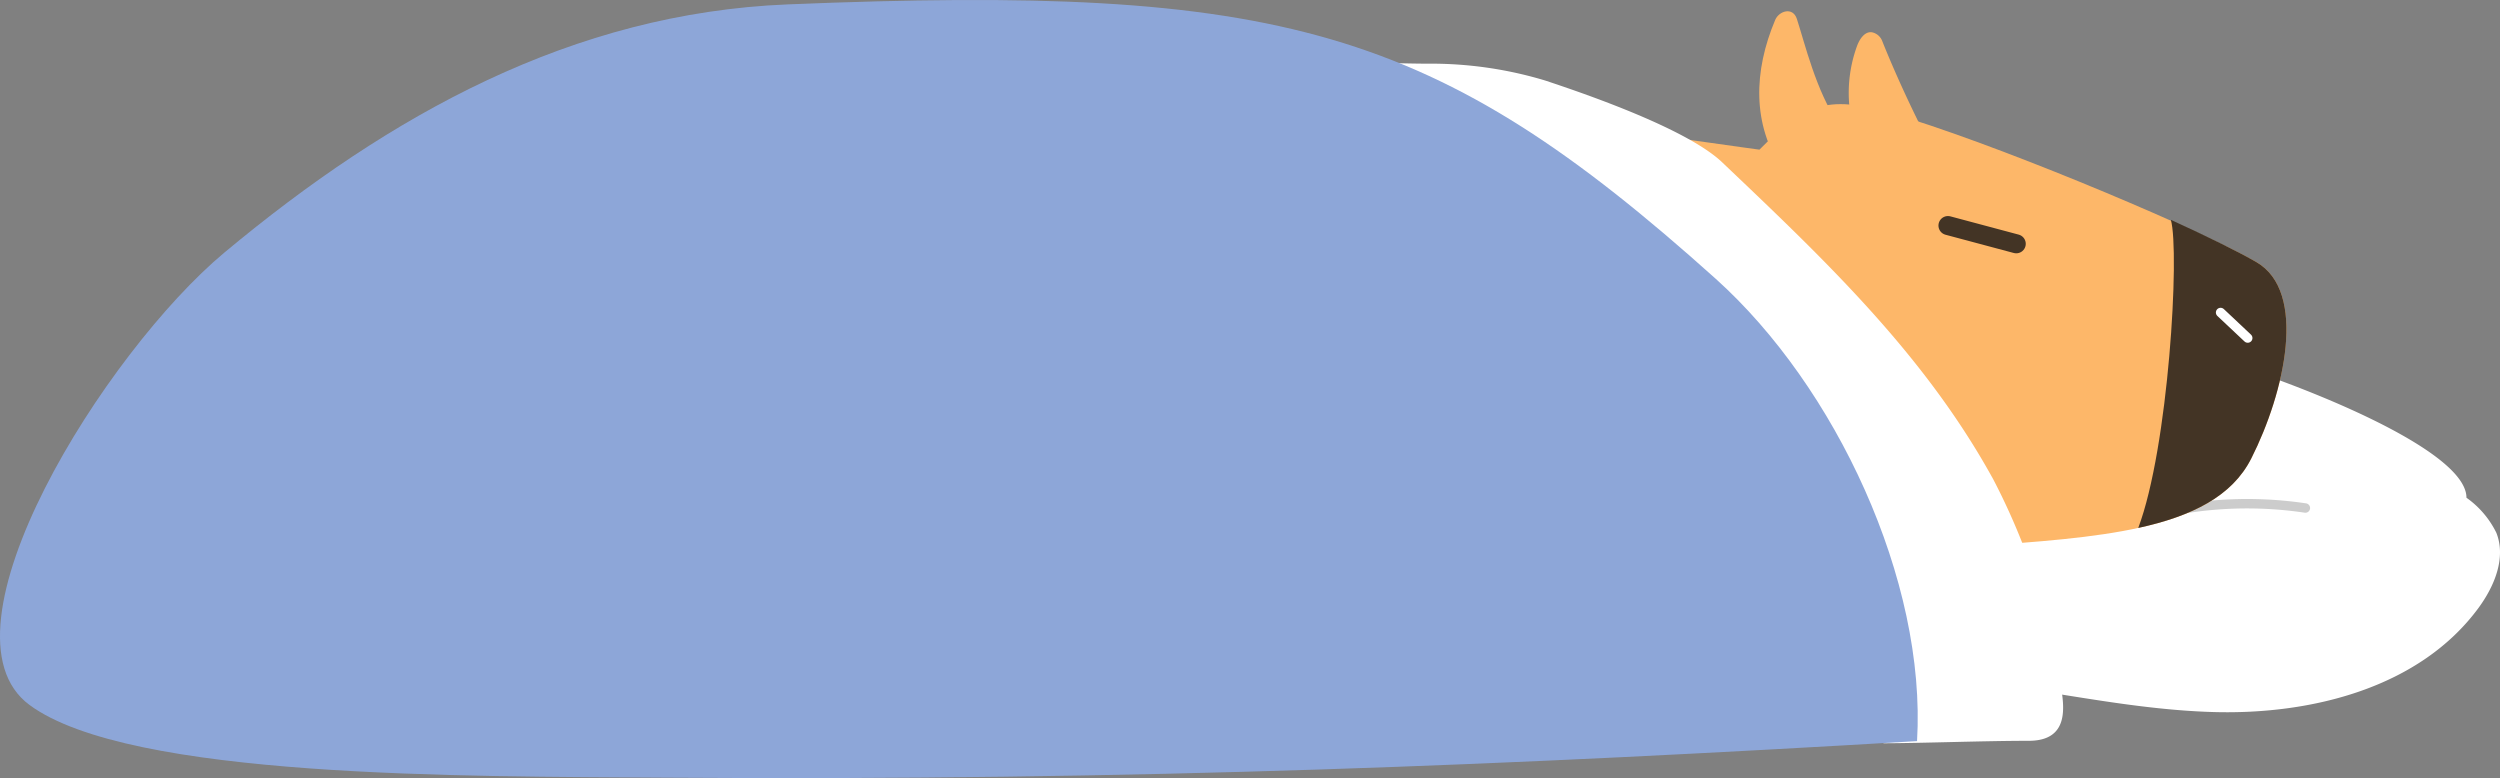 <svg xmlns="http://www.w3.org/2000/svg" xmlns:xlink="http://www.w3.org/1999/xlink" width="211.984" height="65.978" viewBox="0 0 211.984 65.978">
  <rect x="0" y="0" width="211.984" height="65.978" fill="#808080" stroke="none"/>
  <defs>
    <clipPath id="clip-path">
      <rect id="長方形_156" data-name="長方形 156" width="211.984" height="65.978" transform="translate(0 0)" fill="none"/>
    </clipPath>
  </defs>
  <g id="グループ_899" data-name="グループ 899" transform="translate(0 0)">
    <g id="グループ_898" data-name="グループ 898" clip-path="url(#clip-path)">
      <path id="パス_1294" data-name="パス 1294" d="M209.14,42.205a7.9,7.9,0,0,1,2.531,2.964c.849,2.115-.153,4.529-1.5,6.366-4.958,6.753-14.1,9.081-22.478,8.842s-16.573-2.547-24.939-3c-7.181-.386-14.424.6-21.554-.339S126.666,52.7,123.585,46.2a3.44,3.44,0,0,1-.432-1.66,3.593,3.593,0,0,1,1.45-2.283c5.815-5.12,13.9-6.558,21.553-7.795,10.8-1.748,23.808-6.1,34.666-5.726,4.294.148,28.318,8.159,28.318,13.466" fill="#fff"/>
      <path id="パス_1295" data-name="パス 1295" d="M180.352,44.3a33.524,33.524,0,0,1,15.128-1.223" fill="none" stroke="#ccc" stroke-linecap="round" stroke-miterlimit="10" stroke-width="0.8"/>
      <path id="パス_1296" data-name="パス 1296" d="M155.886,10.493c-1.9-2.792-2.843-6.8-3.524-8.89-.344-1.055-1.519-.668-1.835.082-1.825,4.329-1.988,8.865.647,12.758" fill="#fdb769"/>
      <path id="パス_1297" data-name="パス 1297" d="M163.448,11.869c-1.335-2.576-2.816-5.8-3.854-8.406a1.182,1.182,0,0,0-.857-.723c-.615-.1-1.056.571-1.271,1.156a11.6,11.6,0,0,0-.657,5.042" fill="#fdb769"/>
      <path id="パス_1298" data-name="パス 1298" d="M99.92,4.168C72.041-2.86,59.165,4.651,51.13,14.932c-7.082,9.061-9.035,23.825,4.926,34.05,11.487,8.414,19.2,14.2,45.41,14.2,29.585,0,54.875-10.087,67.923-17,10.366-.734,18.657-1.688,21.5-7.3s4.79-14.154.428-16.663S171.388,13.053,161.8,10.024c-6.517-2.058-8.387-1.628-12.61,2.666,0,0-33.082-4.441-49.271-8.522" fill="#fdb769"/>
      <path id="パス_1299" data-name="パス 1299" d="M181.309,44.767c4.55-.993,7.956-2.677,9.58-5.884,2.843-5.616,4.791-14.155.428-16.663-1.483-.853-4.082-2.137-7.242-3.58.769,2.734-.2,19.342-2.766,26.127" fill="#433425"/>
      <line id="線_395" data-name="線 395" x2="5.791" y2="1.548" transform="translate(165.174 19.125)" fill="none" stroke="#433425" stroke-linecap="round" stroke-linejoin="round" stroke-width="1.612"/>
      <line id="線_396" data-name="線 396" x2="2.301" y2="2.166" transform="translate(188.292 26.498)" fill="none" stroke="#fff" stroke-linecap="round" stroke-miterlimit="10" stroke-width="0.8"/>
      <path id="パス_1300" data-name="パス 1300" d="M23.727,39.815h0a6.4,6.4,0,0,1,6.4-6.4h27.2a6.4,6.4,0,0,1,0,12.8h-27.2a6.4,6.4,0,0,1-6.4-6.4" fill="#fdb769"/>
      <path id="パス_1301" data-name="パス 1301" d="M30.127,46.216a6.4,6.4,0,1,1,0-12.8" fill="#433425"/>
      <rect id="長方形_153" data-name="長方形 153" width="4.001" height="12.801" transform="translate(30.128 33.415)" fill="#433425"/>
      <path id="パス_1302" data-name="パス 1302" d="M31.941,48.44h0a6.4,6.4,0,0,1,6.4-6.4H73.547a6.4,6.4,0,1,1,0,12.8H38.34a6.4,6.4,0,0,1-6.4-6.4" fill="#fdb769"/>
      <path id="パス_1303" data-name="パス 1303" d="M38.341,54.841a6.4,6.4,0,1,1,0-12.8" fill="#433425"/>
      <rect id="長方形_154" data-name="長方形 154" width="4" height="12.801" transform="translate(38.341 42.04)" fill="#433425"/>
      <path id="パス_1304" data-name="パス 1304" d="M165.109,47.09l-9.6-5.543V52.633Z" fill="#578bdd"/>
      <path id="パス_1305" data-name="パス 1305" d="M166.922,47.09a2.6,2.6,0,1,1-2.567-3,2.809,2.809,0,0,1,2.567,3" fill="#578bdd"/>
      <path id="パス_1306" data-name="パス 1306" d="M163.621,53.059h0a6.4,6.4,0,0,1-6.4,6.4H116.415a6.4,6.4,0,1,1,0-12.8h40.806a6.4,6.4,0,0,1,6.4,6.4" fill="#fdb769"/>
      <path id="パス_1307" data-name="パス 1307" d="M157.221,46.658a6.4,6.4,0,1,1,0,12.8" fill="#433425"/>
      <rect id="長方形_155" data-name="長方形 155" width="4.001" height="12.801" transform="translate(153.22 46.658)" fill="#433425"/>
      <path id="パス_1308" data-name="パス 1308" d="M142.225,26.374c9.733,9.653,16.418,22.982,17.484,36.649,3.358-.007,8.58-.208,12.315-.208,3.525,0,2.97-3.009,2.735-4.618a56.532,56.532,0,0,0-5.739-17.544c-5.82-10.593-14.23-18.564-22.992-26.89-2.93-2.784-11.169-5.665-15.006-6.935A33.466,33.466,0,0,0,121,5.4c-5.461-.025-13.887-.589-19.189-.286,11.9,4.717,31.258,12.257,40.416,21.264" fill="#fff"/>
      <path id="パス_1309" data-name="パス 1309" d="M66.794.372c-18.245.745-33.708,9.339-47.741,21.022C8.918,29.832-5.965,53.541,2.509,59.781s36.806,6.038,54.007,6.16c40.11.285,72.305-1.1,106.037-3.1.812-13.626-6.921-30.085-17.077-39.206C121.642,2.234,108.6-1.335,66.794.372" fill="#8da6d8"/>
    </g>
  </g>
</svg>
